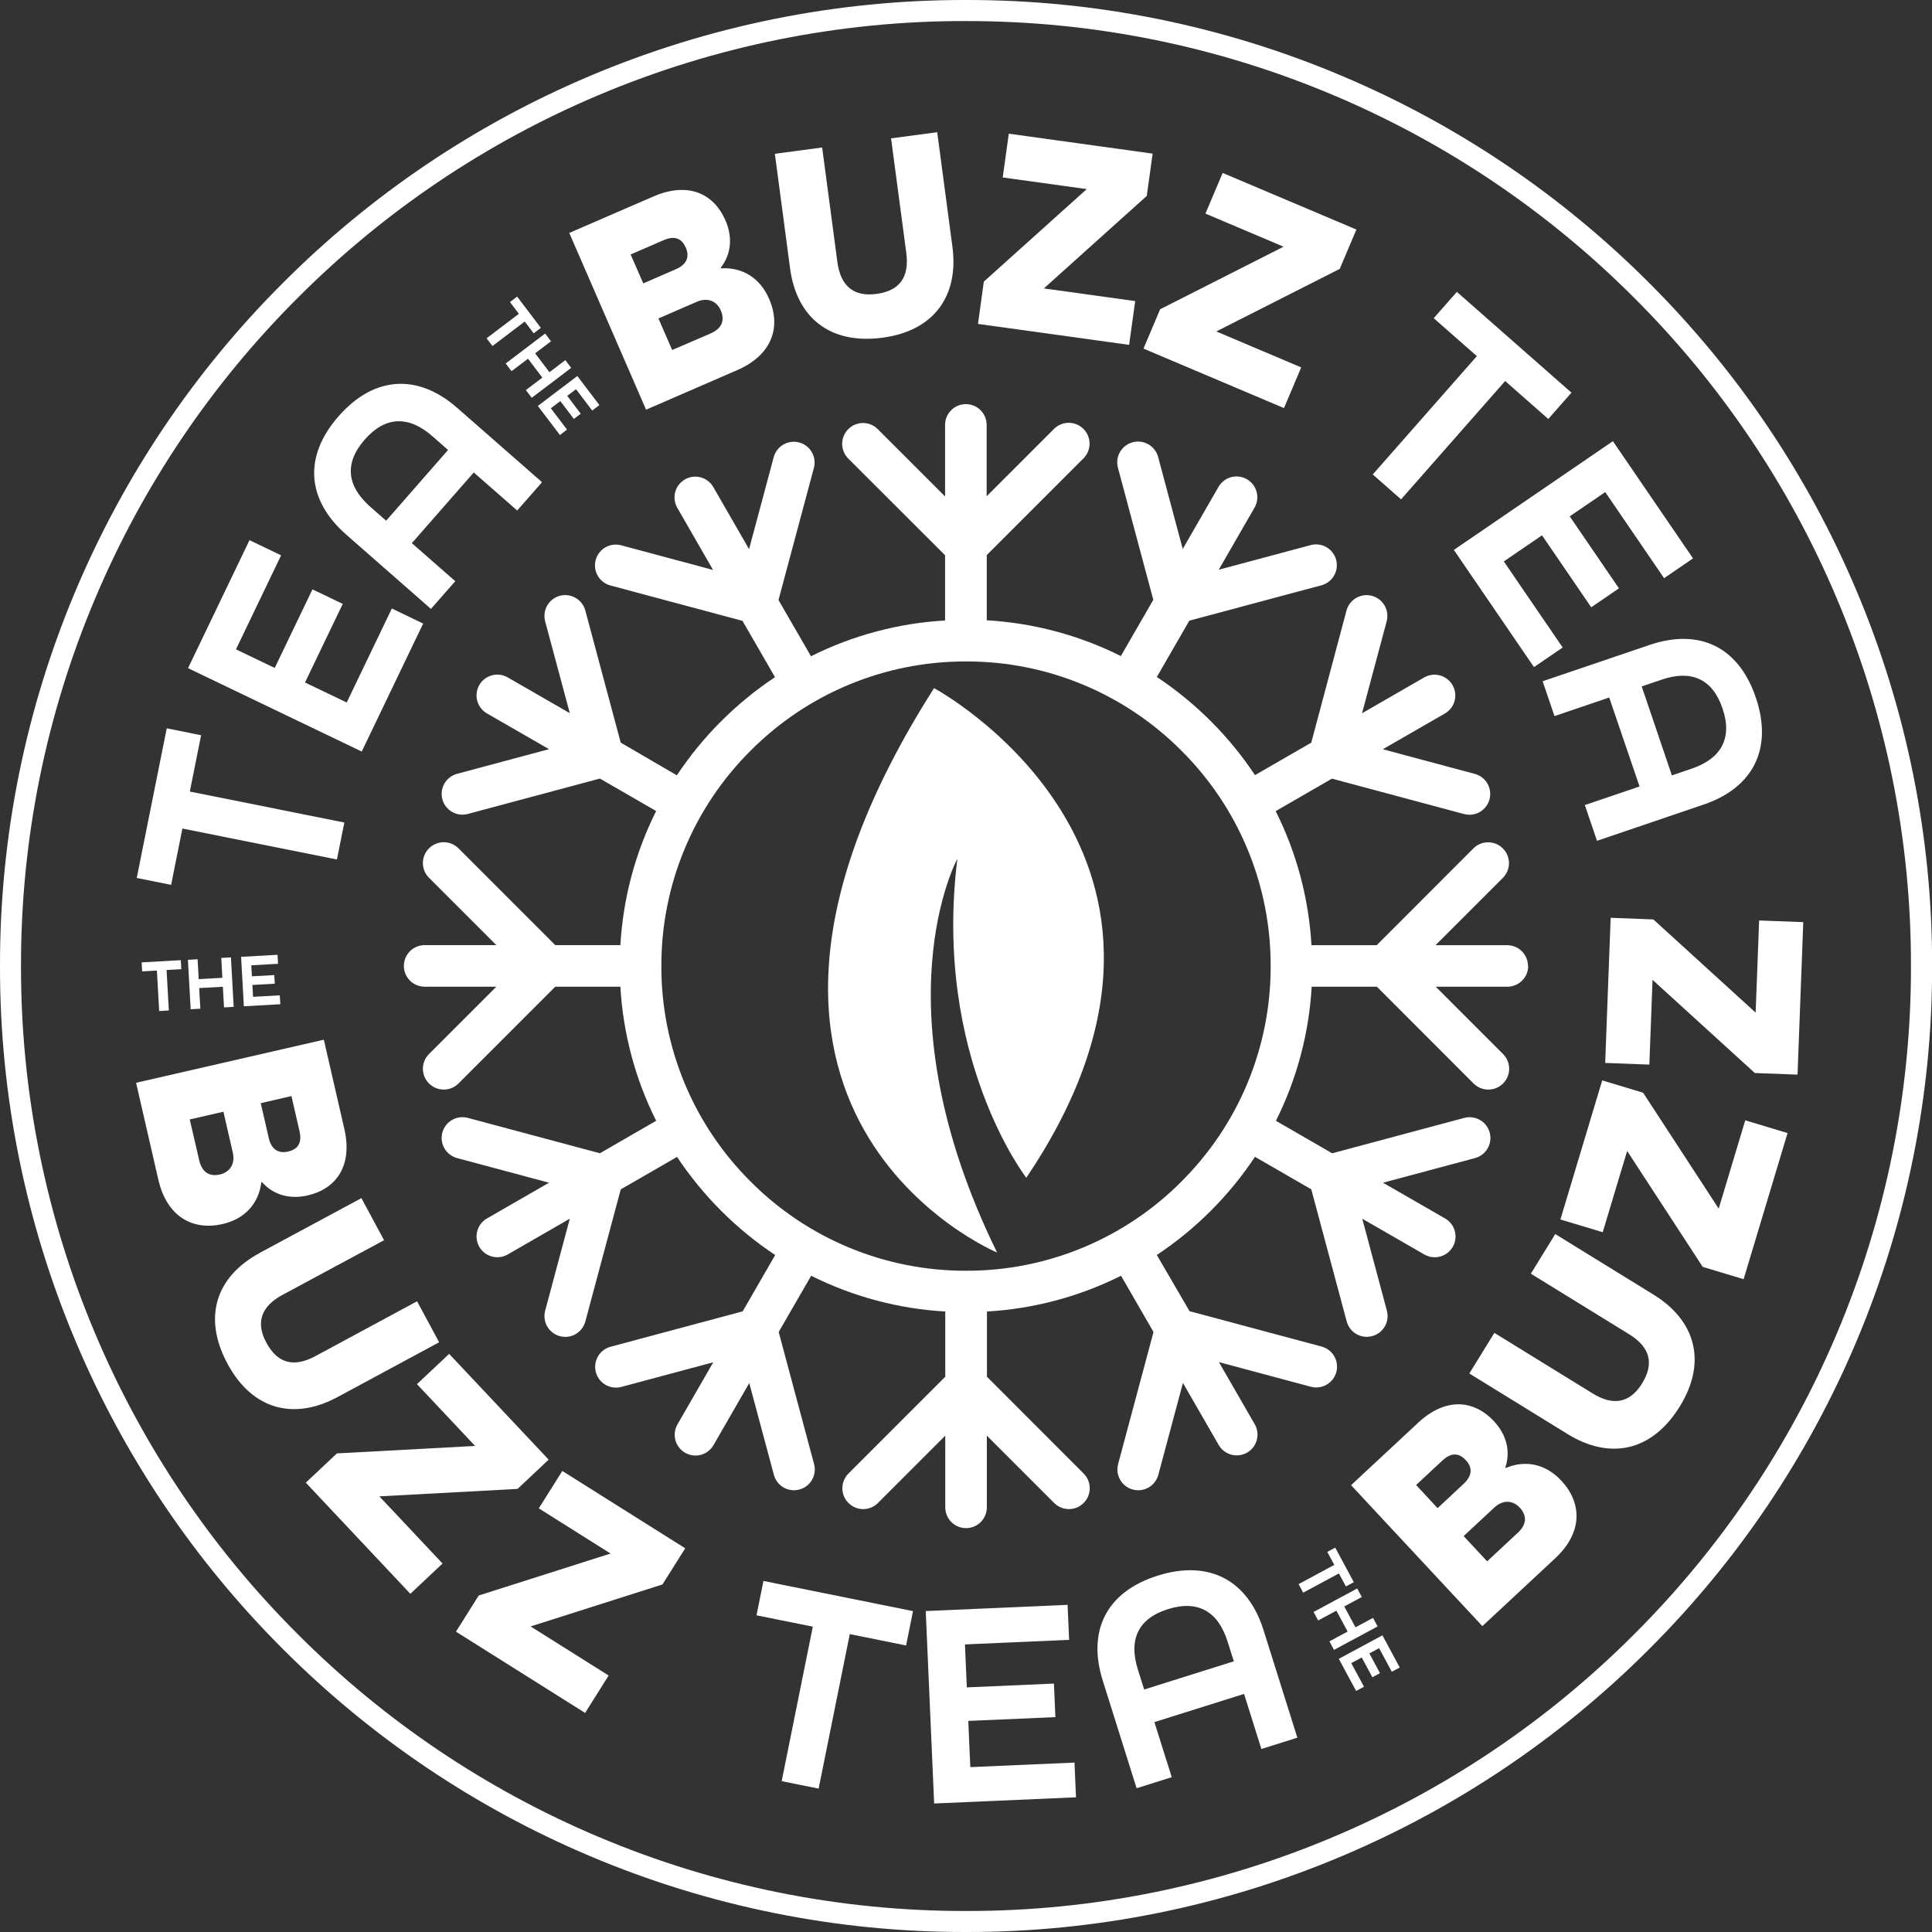 <svg width="255" height="255" viewBox="0 0 255 255" fill="none" xmlns="http://www.w3.org/2000/svg">
<rect x="0" y="0" width="255" height="255" fill="#333333" stroke="none"/>
<path d="M201.675 127.499C201.675 126.771 201.385 126.073 200.871 125.559C200.356 125.044 199.659 124.755 198.931 124.755H189.469L198.356 115.868C198.612 115.613 198.816 115.311 198.954 114.977C199.093 114.643 199.165 114.286 199.165 113.924C199.165 113.563 199.093 113.205 198.954 112.872C198.816 112.538 198.612 112.235 198.356 111.98C198.101 111.724 197.798 111.521 197.465 111.382C197.131 111.243 196.773 111.172 196.412 111.172C196.051 111.172 195.693 111.243 195.359 111.382C195.026 111.521 194.723 111.724 194.468 111.98L181.707 124.755H173.098C172.744 118.596 171.138 112.574 168.377 107.057L175.8 102.772L193.235 107.443C193.468 107.505 193.708 107.537 193.949 107.537C194.552 107.536 195.138 107.337 195.617 106.969C196.095 106.602 196.439 106.087 196.595 105.504C196.689 105.156 196.713 104.793 196.666 104.435C196.618 104.077 196.501 103.733 196.321 103.421C196.14 103.108 195.9 102.835 195.613 102.616C195.327 102.397 195 102.236 194.651 102.144L182.515 98.892L190.711 94.171C191.023 93.991 191.296 93.751 191.516 93.466C191.735 93.18 191.897 92.854 191.99 92.506C192.083 92.158 192.107 91.795 192.06 91.438C192.013 91.081 191.896 90.737 191.716 90.425C191.536 90.112 191.296 89.839 191.01 89.619C190.724 89.4 190.398 89.239 190.05 89.145C189.702 89.052 189.338 89.028 188.981 89.075C188.624 89.122 188.279 89.239 187.967 89.419L179.774 94.14L183.024 82.004C183.117 81.656 183.14 81.293 183.093 80.936C183.046 80.578 182.929 80.234 182.748 79.921C182.568 79.609 182.327 79.336 182.041 79.117C181.755 78.898 181.428 78.737 181.08 78.644C180.376 78.457 179.627 78.556 178.997 78.921C178.367 79.285 177.908 79.885 177.719 80.588L173.073 98.017L165.642 102.308C163.942 99.744 161.988 97.358 159.81 95.184C157.636 93.007 155.25 91.054 152.687 89.353L156.977 81.921L174.412 77.25C175.115 77.062 175.715 76.602 176.079 75.972C176.444 75.342 176.543 74.593 176.356 73.89C176.263 73.541 176.102 73.215 175.883 72.928C175.664 72.642 175.391 72.402 175.079 72.222C174.767 72.041 174.422 71.924 174.065 71.876C173.707 71.829 173.344 71.853 172.996 71.946L160.86 75.198L165.581 67.003C165.761 66.691 165.878 66.346 165.926 65.989C165.973 65.632 165.949 65.269 165.856 64.921C165.763 64.572 165.602 64.246 165.383 63.96C165.164 63.674 164.89 63.434 164.578 63.254C164.266 63.073 163.922 62.956 163.564 62.909C163.207 62.862 162.844 62.886 162.495 62.98C162.147 63.073 161.821 63.234 161.535 63.453C161.249 63.673 161.009 63.947 160.829 64.259L156.108 72.454L152.859 60.318C152.766 59.97 152.605 59.643 152.386 59.357C152.166 59.071 151.892 58.83 151.58 58.65C151.268 58.469 150.923 58.352 150.565 58.305C150.208 58.257 149.844 58.281 149.496 58.374C149.148 58.467 148.821 58.628 148.535 58.847C148.248 59.066 148.008 59.34 147.828 59.652C147.647 59.964 147.53 60.308 147.483 60.666C147.435 61.023 147.459 61.386 147.552 61.735L152.223 79.169L147.938 86.592C142.421 83.832 136.399 82.225 130.24 81.871V73.262L143 60.502C143.257 60.247 143.46 59.944 143.599 59.61C143.738 59.277 143.809 58.919 143.809 58.558C143.809 58.196 143.738 57.839 143.599 57.505C143.46 57.171 143.257 56.868 143 56.614C142.746 56.357 142.443 56.154 142.109 56.015C141.775 55.876 141.418 55.805 141.056 55.805C140.695 55.805 140.337 55.876 140.004 56.015C139.67 56.154 139.367 56.357 139.112 56.614L130.226 65.5V56.083C130.226 55.355 129.937 54.658 129.422 54.143C128.908 53.629 128.21 53.34 127.482 53.34C126.754 53.34 126.056 53.629 125.542 54.143C125.027 54.658 124.738 55.355 124.738 56.083V65.525L115.852 56.639C115.597 56.382 115.294 56.179 114.96 56.04C114.627 55.901 114.269 55.83 113.908 55.83C113.546 55.83 113.189 55.901 112.855 56.04C112.521 56.179 112.218 56.382 111.964 56.639C111.707 56.893 111.504 57.196 111.365 57.53C111.227 57.864 111.155 58.221 111.155 58.583C111.155 58.944 111.227 59.302 111.365 59.635C111.504 59.969 111.707 60.272 111.964 60.526L124.738 73.287V81.896C118.579 82.25 112.557 83.856 107.04 86.617L102.752 79.194L107.423 61.76C107.517 61.411 107.541 61.048 107.493 60.69C107.446 60.333 107.329 59.988 107.149 59.676C106.968 59.364 106.728 59.09 106.441 58.871C106.155 58.652 105.828 58.492 105.479 58.399C105.131 58.306 104.768 58.282 104.41 58.33C104.053 58.377 103.708 58.494 103.396 58.675C103.084 58.855 102.811 59.096 102.592 59.382C102.372 59.668 102.212 59.995 102.119 60.343L98.867 72.479L94.146 64.284C93.966 63.972 93.727 63.698 93.441 63.479C93.155 63.259 92.829 63.098 92.481 63.005C92.133 62.911 91.77 62.887 91.413 62.934C91.056 62.981 90.712 63.098 90.4 63.279C90.087 63.459 89.814 63.699 89.594 63.984C89.375 64.27 89.213 64.597 89.12 64.945C89.027 65.293 89.003 65.656 89.05 66.014C89.097 66.371 89.214 66.716 89.394 67.028L94.115 75.223L81.982 71.971C81.634 71.878 81.271 71.854 80.913 71.901C80.556 71.949 80.211 72.066 79.899 72.246C79.587 72.427 79.314 72.667 79.095 72.954C78.876 73.24 78.715 73.567 78.622 73.915C78.529 74.263 78.505 74.626 78.552 74.984C78.6 75.341 78.717 75.686 78.898 75.998C79.078 76.31 79.318 76.583 79.605 76.802C79.891 77.022 80.218 77.182 80.566 77.275L98.001 81.946L102.291 89.378C99.728 91.079 97.342 93.033 95.168 95.21C92.992 97.384 91.038 99.77 89.336 102.333L81.927 98.017L77.256 80.583C77.067 79.879 76.608 79.28 75.978 78.915C75.348 78.551 74.599 78.451 73.895 78.639C73.192 78.827 72.593 79.286 72.228 79.916C71.864 80.546 71.764 81.296 71.951 81.999L75.206 94.129L67.011 89.408C66.699 89.228 66.354 89.111 65.997 89.064C65.639 89.017 65.276 89.041 64.928 89.134C64.58 89.227 64.254 89.388 63.968 89.608C63.682 89.828 63.442 90.101 63.262 90.413C62.899 91.044 62.801 91.792 62.989 92.495C63.178 93.197 63.637 93.796 64.267 94.16L72.463 98.881L60.329 102.133C59.981 102.226 59.654 102.386 59.368 102.605C59.082 102.825 58.842 103.098 58.661 103.41C58.48 103.722 58.363 104.067 58.316 104.424C58.269 104.781 58.292 105.145 58.385 105.493C58.542 106.076 58.887 106.591 59.366 106.958C59.845 107.326 60.431 107.525 61.035 107.526C61.275 107.526 61.514 107.494 61.746 107.431L79.18 102.76L86.603 107.045C83.843 112.563 82.236 118.585 81.882 124.744H73.287L60.513 111.969C60.258 111.713 59.955 111.51 59.621 111.371C59.288 111.232 58.93 111.161 58.569 111.161C58.207 111.161 57.85 111.232 57.516 111.371C57.182 111.51 56.88 111.713 56.625 111.969C56.368 112.224 56.165 112.527 56.026 112.86C55.888 113.194 55.816 113.552 55.816 113.913C55.816 114.274 55.888 114.632 56.026 114.966C56.165 115.299 56.368 115.602 56.625 115.857L65.511 124.744H56.05C55.322 124.744 54.624 125.033 54.11 125.547C53.595 126.062 53.306 126.76 53.306 127.488C53.306 127.848 53.377 128.205 53.515 128.537C53.653 128.87 53.855 129.173 54.11 129.428C54.365 129.682 54.667 129.885 55 130.022C55.333 130.16 55.69 130.231 56.05 130.231H65.511L56.625 139.118C56.368 139.373 56.165 139.676 56.026 140.009C55.888 140.343 55.816 140.701 55.816 141.062C55.816 141.423 55.888 141.781 56.026 142.115C56.165 142.448 56.368 142.751 56.625 143.006C56.88 143.261 57.183 143.464 57.517 143.601C57.85 143.739 58.208 143.809 58.569 143.808C58.93 143.81 59.287 143.739 59.621 143.602C59.955 143.464 60.258 143.261 60.513 143.006L73.287 130.231H81.882C82.236 136.39 83.842 142.413 86.603 147.93L79.18 152.217L61.746 147.546C61.397 147.453 61.034 147.43 60.677 147.477C60.319 147.524 59.975 147.641 59.663 147.822C59.351 148.002 59.077 148.243 58.858 148.529C58.639 148.815 58.478 149.142 58.385 149.49C58.292 149.839 58.269 150.202 58.316 150.559C58.363 150.917 58.48 151.261 58.661 151.573C58.842 151.885 59.082 152.159 59.368 152.378C59.654 152.597 59.981 152.758 60.329 152.851L72.463 156.103L64.267 160.824C63.637 161.187 63.178 161.786 62.989 162.489C62.801 163.191 62.899 163.94 63.262 164.57C63.503 164.987 63.85 165.334 64.268 165.575C64.686 165.816 65.16 165.942 65.642 165.942C66.123 165.943 66.595 165.816 67.011 165.575L75.206 160.854L71.954 172.998C71.861 173.347 71.838 173.71 71.885 174.067C71.932 174.425 72.049 174.769 72.23 175.081C72.41 175.393 72.651 175.667 72.937 175.886C73.223 176.105 73.55 176.266 73.898 176.359C74.13 176.421 74.369 176.453 74.609 176.453C75.213 176.452 75.799 176.253 76.278 175.886C76.757 175.518 77.102 175.003 77.258 174.42L81.93 156.986L89.361 152.695C91.064 155.257 93.017 157.643 95.193 159.818C97.368 161.994 99.754 163.947 102.316 165.65L98.025 173.082L80.591 177.753C80.243 177.846 79.916 178.006 79.63 178.225C79.343 178.444 79.103 178.718 78.923 179.03C78.742 179.342 78.625 179.687 78.578 180.044C78.53 180.401 78.554 180.765 78.647 181.113C78.74 181.461 78.9 181.788 79.12 182.074C79.339 182.361 79.612 182.601 79.924 182.781C80.236 182.962 80.581 183.079 80.938 183.126C81.296 183.174 81.659 183.15 82.007 183.057L94.14 179.805L89.419 188C89.239 188.312 89.122 188.657 89.075 189.014C89.028 189.372 89.052 189.735 89.145 190.083C89.239 190.431 89.4 190.757 89.619 191.043C89.839 191.329 90.112 191.569 90.425 191.749C90.841 191.99 91.313 192.117 91.794 192.116C92.276 192.116 92.749 191.99 93.166 191.749C93.584 191.508 93.93 191.161 94.171 190.744L98.892 182.549L102.144 194.66C102.3 195.243 102.644 195.759 103.123 196.127C103.602 196.495 104.189 196.695 104.793 196.695C105.033 196.695 105.272 196.663 105.504 196.601C105.853 196.508 106.18 196.348 106.466 196.129C106.753 195.91 106.993 195.636 107.174 195.324C107.354 195.012 107.471 194.667 107.518 194.31C107.566 193.952 107.542 193.589 107.448 193.24L102.777 175.806L107.065 168.383C112.582 171.144 118.604 172.75 124.763 173.104V181.713L111.989 194.487C111.732 194.742 111.529 195.045 111.39 195.379C111.252 195.712 111.18 196.07 111.18 196.431C111.18 196.793 111.252 197.15 111.39 197.484C111.529 197.818 111.732 198.121 111.989 198.375C112.243 198.632 112.546 198.835 112.88 198.974C113.214 199.113 113.571 199.184 113.933 199.184C114.294 199.184 114.652 199.113 114.985 198.974C115.319 198.835 115.622 198.632 115.877 198.375L124.763 189.489V198.95C124.763 199.678 125.052 200.376 125.567 200.89C126.081 201.405 126.779 201.694 127.507 201.694C128.235 201.694 128.933 201.405 129.447 200.89C129.962 200.376 130.251 199.678 130.251 198.95V189.489L139.137 198.375C139.392 198.631 139.695 198.834 140.029 198.972C140.363 199.11 140.72 199.181 141.081 199.181C141.443 199.182 141.8 199.111 142.134 198.973C142.468 198.834 142.771 198.631 143.025 198.375C143.282 198.121 143.485 197.818 143.624 197.484C143.763 197.15 143.834 196.793 143.834 196.431C143.834 196.07 143.763 195.712 143.624 195.379C143.485 195.045 143.282 194.742 143.025 194.487L130.265 181.713V173.104C136.424 172.75 142.446 171.143 147.963 168.383L152.248 175.806L147.577 193.24C147.484 193.589 147.46 193.952 147.507 194.309C147.555 194.667 147.672 195.011 147.853 195.323C148.033 195.636 148.273 195.909 148.56 196.128C148.846 196.347 149.173 196.508 149.521 196.601C149.754 196.663 149.994 196.695 150.235 196.695C150.839 196.694 151.426 196.495 151.904 196.127C152.383 195.759 152.728 195.243 152.884 194.66L156.133 182.527L160.854 190.722C161.095 191.14 161.442 191.486 161.86 191.727C162.278 191.968 162.752 192.094 163.234 192.094C163.715 192.094 164.187 191.967 164.603 191.727C164.915 191.547 165.189 191.307 165.408 191.021C165.627 190.735 165.788 190.408 165.881 190.06C165.974 189.712 165.998 189.349 165.951 188.992C165.903 188.634 165.786 188.29 165.606 187.978L160.885 179.783L173.021 183.035C173.724 183.222 174.473 183.123 175.103 182.758C175.733 182.394 176.193 181.794 176.381 181.091C176.568 180.387 176.469 179.638 176.104 179.008C175.74 178.378 175.14 177.919 174.437 177.73L157.002 173.059L152.687 165.642C155.249 163.94 157.636 161.986 159.81 159.81C161.987 157.636 163.941 155.25 165.642 152.687L173.073 156.977L177.747 174.412C177.904 174.995 178.247 175.509 178.726 175.877C179.204 176.244 179.791 176.444 180.394 176.445C180.635 176.445 180.875 176.413 181.107 176.35C181.456 176.257 181.783 176.097 182.069 175.878C182.355 175.658 182.595 175.385 182.776 175.073C182.956 174.761 183.074 174.416 183.121 174.059C183.168 173.702 183.145 173.338 183.051 172.99L179.802 160.857L187.995 165.578C188.412 165.819 188.885 165.945 189.367 165.945C189.848 165.945 190.322 165.818 190.739 165.578C191.157 165.337 191.503 164.99 191.744 164.573C191.924 164.261 192.041 163.916 192.088 163.559C192.135 163.202 192.111 162.839 192.018 162.491C191.924 162.143 191.763 161.817 191.544 161.531C191.324 161.246 191.051 161.006 190.738 160.826L182.543 156.105L194.679 152.853C195.028 152.761 195.355 152.6 195.641 152.381C195.927 152.162 196.168 151.889 196.348 151.577C196.529 151.265 196.646 150.92 196.693 150.562C196.741 150.205 196.717 149.841 196.623 149.493C196.53 149.145 196.37 148.818 196.15 148.532C195.931 148.246 195.658 148.005 195.346 147.825C195.034 147.644 194.689 147.527 194.332 147.48C193.974 147.432 193.611 147.456 193.263 147.549L175.828 152.22L168.405 147.932C171.166 142.416 172.773 136.393 173.126 130.234H181.735L194.496 143.009C194.751 143.264 195.054 143.466 195.388 143.604C195.721 143.742 196.079 143.812 196.44 143.811C196.801 143.813 197.159 143.743 197.492 143.605C197.826 143.467 198.129 143.265 198.384 143.009C198.64 142.754 198.843 142.451 198.982 142.117C199.121 141.784 199.192 141.426 199.192 141.065C199.192 140.703 199.121 140.346 198.982 140.012C198.843 139.678 198.64 139.375 198.384 139.121L189.497 130.234H198.959C199.686 130.234 200.384 129.945 200.899 129.43C201.413 128.916 201.702 128.218 201.702 127.49L201.675 127.499ZM155.961 155.925C152.234 159.677 147.799 162.652 142.914 164.677C138.029 166.702 132.79 167.737 127.501 167.722C122.219 167.736 116.986 166.703 112.105 164.682C107.224 162.661 102.793 159.692 99.067 155.947C95.322 152.221 92.353 147.79 90.332 142.909C88.311 138.028 87.278 132.795 87.292 127.513C87.278 122.23 88.311 116.998 90.332 112.118C92.353 107.237 95.322 102.806 99.067 99.081C102.792 95.335 107.224 92.365 112.104 90.344C116.985 88.322 122.219 87.289 127.501 87.303C132.784 87.289 138.017 88.322 142.897 90.344C147.777 92.366 152.208 95.335 155.933 99.081C159.679 102.806 162.648 107.237 164.67 112.117C166.692 116.997 167.725 122.23 167.711 127.513C167.725 132.795 166.692 138.029 164.67 142.91C162.649 147.79 159.679 152.222 155.933 155.947" fill="white"/>
<path d="M127.501 255C110.453 255.033 93.573 251.625 77.872 244.98C62.723 238.579 48.959 229.3 37.343 217.657C25.699 206.042 16.42 192.278 10.02 177.128C3.375 161.427 -0.033 144.547 -6.09143e-06 127.499C-0.032 110.45 3.375 93.57 10.02 77.869C16.42 62.72 25.7 48.957 37.343 37.343C48.959 25.7 62.723 16.421 77.872 10.02C93.573 3.375 110.453 -0.033 127.501 -6.0868e-06C144.548 -0.032 161.426 3.376 177.125 10.02C192.281 16.418 206.051 25.697 217.671 37.343C229.314 48.957 238.594 62.72 244.994 77.869C251.638 93.57 255.046 110.45 255.014 127.499C255.047 144.547 251.639 161.427 244.994 177.128C238.594 192.278 229.314 206.042 217.671 217.657C206.051 229.303 192.281 238.582 177.125 244.98C161.424 251.624 144.544 255.032 127.496 255H127.501ZM127.496 2.777C110.818 2.744 94.306 6.077 78.947 12.577C64.127 18.838 50.664 27.916 39.304 39.307C27.912 50.667 18.834 64.132 12.575 78.952C6.074 94.31 2.74 110.822 2.772 127.499C2.739 144.176 6.074 160.689 12.575 176.048C18.834 190.868 27.912 204.333 39.304 215.693C50.666 227.086 64.131 236.165 78.953 242.425C94.312 248.924 110.824 252.257 127.501 252.226C144.178 252.257 160.689 248.924 176.048 242.425C190.867 236.164 204.332 227.086 215.693 215.696C227.084 204.336 236.162 190.873 242.423 176.053C248.923 160.694 252.256 144.182 252.223 127.504C252.256 110.827 248.922 94.316 242.423 78.958C236.162 64.138 227.085 50.673 215.693 39.312C204.332 27.922 190.867 18.844 176.048 12.583C160.69 6.083 144.178 2.75 127.501 2.783" fill="white"/>
<path d="M131.614 165.325C131.614 165.325 87.522 146.955 123.283 90.825C123.283 90.825 164.206 112.811 135.458 155.45C135.458 155.45 123.102 139.521 126.363 113.341C126.363 113.341 115.674 132.847 131.606 165.325" fill="white"/>
<path d="M176.109 206.548L175.187 204.832L176.234 204.268L178.686 208.828L177.639 209.392L176.717 207.676L172.007 210.211L171.399 209.084L176.109 206.548Z" fill="white"/>
<path d="M179.133 209.659L179.741 210.783L177.425 212.03L178.908 214.785L181.224 213.541L181.829 214.666L176.073 217.765L175.467 216.637L177.869 215.346L176.386 212.588L173.981 213.883L173.376 212.758L179.133 209.659Z" fill="white"/>
<path d="M182.463 215.846L184.748 220.089L183.701 220.653L182.024 217.537L180.738 218.229L182.14 220.836L181.135 221.375L179.733 218.77L178.352 219.514L180.03 222.63L178.991 223.188L176.706 218.945L182.463 215.846Z" fill="white"/>
<path d="M20.709 128.101L18.762 128.21L18.698 127.021L23.866 126.732L23.933 127.921L21.986 128.029L22.286 133.369L21.009 133.442L20.709 128.101Z" fill="white"/>
<path d="M24.802 126.682L26.08 126.61L26.227 129.234L29.348 129.059L29.204 126.435L30.481 126.363L30.845 132.892L29.568 132.964L29.415 130.24L26.291 130.412L26.443 133.139L25.166 133.208L24.802 126.682Z" fill="white"/>
<path d="M31.823 126.291L36.633 126.021L36.699 127.21L33.167 127.407L33.247 128.862L36.202 128.698L36.266 129.837L33.311 130.001L33.4 131.567L36.932 131.37L36.999 132.547L32.186 132.817L31.823 126.291Z" fill="white"/>
<path d="M75.137 30.745L86.245 25.932C90.811 23.952 94.207 25.53 95.754 29.095C96.745 31.378 96.484 33.611 95.118 35.347L95.151 35.419C97.998 35.244 100.322 36.694 101.513 39.44C103.107 43.111 101.966 46.83 97.292 48.857L85.273 54.072L75.137 30.745ZM89.244 35.516C90.777 34.852 90.977 33.747 90.53 32.714C90.083 31.681 89.264 30.973 87.589 31.7L83.237 33.589L84.904 37.404L89.244 35.516ZM93.782 44.017C95.448 43.289 95.626 42.114 95.129 40.962C94.632 39.809 93.463 39.182 91.971 39.834L86.906 42.031L88.717 46.197L93.782 44.017Z" fill="white"/>
<path d="M104.277 35.408L102.272 20.3L108.514 19.467L110.522 34.578C110.931 37.66 112.588 39.204 115.671 38.796C118.831 38.377 120.031 36.491 119.617 33.369L117.609 18.259L123.7 17.451L125.707 32.559C126.568 39.035 123.3 43.667 116.476 44.572C109.534 45.494 105.143 41.92 104.277 35.408Z" fill="white"/>
<path d="M129.854 37.169L143.439 24.958L132.347 23.422L133.147 17.646L152.134 20.276L151.359 25.86L137.777 38.068L149.832 39.74L149.029 45.516L129.082 42.753L129.854 37.169Z" fill="white"/>
<path d="M153.123 40.82L169.413 32.561L159.102 28.193L161.376 22.825L179.027 30.298L176.828 35.488L160.538 43.747L171.743 48.493L169.469 53.864L150.926 46.011L153.123 40.82Z" fill="white"/>
<path d="M178.325 196.026L187.173 187.786C190.813 184.395 194.543 184.748 197.192 187.595C198.886 189.414 199.386 191.605 198.681 193.704L198.734 193.76C201.358 192.649 204.032 193.235 206.073 195.426C208.8 198.356 208.967 202.241 205.24 205.701L195.654 214.627L178.325 196.026ZM193.213 195.815C194.437 194.673 194.257 193.568 193.49 192.743C192.724 191.919 191.719 191.524 190.38 192.771L186.909 196.001L189.744 199.056L193.213 195.815ZM200.325 202.313C201.663 201.066 201.436 199.903 200.583 198.981C199.73 198.059 198.422 197.87 197.226 198.981L193.185 202.744L196.284 206.076L200.325 202.313Z" fill="white"/>
<path d="M206.907 189.28L193.932 181.282L197.237 175.923L210.211 183.918C212.858 185.551 215.104 185.242 216.735 182.596C218.401 179.883 217.707 177.758 215.027 176.106L202.052 168.111L205.274 162.881L218.248 170.877C223.802 174.304 225.33 179.763 221.719 185.623C218.048 191.58 212.5 192.727 206.907 189.28Z" fill="white"/>
<path d="M224.738 167.214L214.763 151.912L211.539 162.637L205.954 160.957L211.472 142.6L216.871 144.225L226.846 159.524L230.351 147.871L235.935 149.549L230.137 168.836L224.738 167.214Z" fill="white"/>
<path d="M231.617 141.626L218.115 129.326L217.693 140.515L211.864 140.293L212.588 121.139L218.22 121.353L231.722 133.653L232.183 121.492L238.01 121.711L237.252 141.837L231.617 141.626Z" fill="white"/>
<path d="M42.742 137.227L45.45 149.01C46.561 153.859 44.392 156.911 40.604 157.783C38.179 158.338 36.033 157.674 34.572 156.016L34.497 156.033C34.15 158.866 32.3 160.887 29.384 161.557C25.496 162.454 22.036 160.651 20.895 155.689L17.962 142.914L42.742 137.227ZM26.291 153.134C26.702 154.914 27.824 155.294 29.037 155.014C30.251 154.733 31.089 153.706 30.726 152.115L29.487 146.733L25.044 147.752L26.291 153.134ZM35.477 150.223C35.849 151.854 36.899 152.251 37.999 151.998C39.099 151.745 39.943 151.073 39.529 149.293L38.468 144.669L34.414 145.602L35.477 150.223Z" fill="white"/>
<path d="M34.289 165.359L47.702 158.138L50.69 163.692L37.277 170.913C34.539 172.39 33.683 174.487 35.161 177.225C36.674 180.03 38.862 180.485 41.634 178.989L55.047 171.754L57.963 177.161L44.55 184.395C38.801 187.497 33.311 186.084 30.045 180.027C26.713 173.868 28.504 168.488 34.289 165.37" fill="white"/>
<path d="M44.469 191.83L62.706 190.847L55.033 182.69L59.282 178.694L72.415 192.654L68.311 196.517L50.071 197.5L58.41 206.365L54.161 210.361L40.362 195.693L44.469 191.83Z" fill="white"/>
<path d="M63.184 210.586L80.588 205.049L71.113 199.083L74.218 194.149L90.441 204.357L87.436 209.128L70.032 214.668L80.333 221.147L77.228 226.085L60.182 215.36L63.184 210.586Z" fill="white"/>
<path d="M194.926 47.005L189.233 41.998L192.288 38.524L207.412 51.826L204.354 55.3L198.661 50.29L184.923 65.909L181.188 62.623L194.926 47.005Z" fill="white"/>
<path d="M212.883 58.23L223.458 73.701L219.639 76.311L211.872 64.95L207.184 68.152L213.68 77.653L210.022 80.155L203.527 70.654L198.486 74.101L206.254 85.462L202.466 88.05L191.891 72.582L212.883 58.23Z" fill="white"/>
<path d="M217.726 85.123C224.166 82.932 229.431 85.248 231.745 92.066C234.058 98.884 231.325 103.993 224.883 106.184L210.783 110.978L209.181 106.257L216.401 103.805L212.394 92.063L205.174 94.515L203.61 89.916L217.726 85.123ZM220.667 102.341L223.28 101.452C227.146 100.139 228.704 97.473 227.351 93.499C225.999 89.525 223.155 88.394 219.298 89.711L216.685 90.6L220.667 102.341Z" fill="white"/>
<path d="M24.075 109.356L22.586 116.79L18.048 115.879L22.008 96.132L26.543 97.042L25.055 104.477L45.45 108.564L44.469 113.444L24.075 109.356Z" fill="white"/>
<path d="M24.819 88.189L32.931 71.296L37.102 73.298L31.145 85.706L36.26 88.161L41.242 77.789L45.239 79.705L40.257 90.08L45.761 92.721L51.718 80.316L55.853 82.302L47.743 99.195L24.819 88.189Z" fill="white"/>
<path d="M45.688 70.555C40.57 66.07 39.946 60.354 44.683 54.944C49.421 49.535 55.236 49.343 60.343 53.834L71.543 63.645L68.263 67.38L62.532 62.359L54.359 71.688L60.09 76.711L56.877 80.366L45.688 70.555ZM59.138 59.388L57.063 57.569C53.992 54.878 50.904 54.864 48.138 58.022C45.372 61.179 45.819 64.209 48.891 66.908L50.968 68.727L59.138 59.388Z" fill="white"/>
<path d="M107.281 214.699L99.85 213.202L100.764 208.667L120.506 212.647L119.592 217.182L112.161 215.682L108.051 236.074L103.171 235.091L107.281 214.699Z" fill="white"/>
<path d="M122.186 212.638L140.909 211.819L141.112 216.44L127.36 217.043L127.607 222.714L139.107 222.211L139.298 226.638L127.801 227.14L128.068 233.239L141.82 232.639L142.02 237.221L123.297 238.04L122.186 212.638Z" fill="white"/>
<path d="M145.55 221.819C143.509 215.329 145.947 210.12 152.809 207.962C159.671 205.804 164.725 208.656 166.767 215.146L171.235 229.351L166.486 230.845L164.201 223.575L152.367 227.296L154.656 234.566L150.018 236.024L145.55 221.819ZM162.848 219.273L162.015 216.637C160.79 212.749 158.163 211.125 154.156 212.386C150.149 213.646 148.96 216.465 150.185 220.361L151.018 222.994L162.848 219.273Z" fill="white"/>
<path d="M68.486 41.42L67.308 39.865L68.255 39.146L71.385 43.273L70.438 43.992L69.26 42.439L64.998 45.669L64.223 44.65L68.486 41.42Z" fill="white"/>
<path d="M71.954 44.022L72.726 45.044L70.632 46.633L72.521 49.127L74.617 47.535L75.389 48.557L70.18 52.506L69.408 51.487L71.582 49.838L69.691 47.344L67.516 48.993L66.744 47.974L71.954 44.022Z" fill="white"/>
<path d="M76.2 49.629L79.114 53.467L78.164 54.187L76.025 51.368L74.865 52.248L76.65 54.606L75.742 55.294L73.957 52.937L72.704 53.886L74.842 56.705L73.904 57.419L70.991 53.578L76.2 49.629Z" fill="white"/>
</svg>
